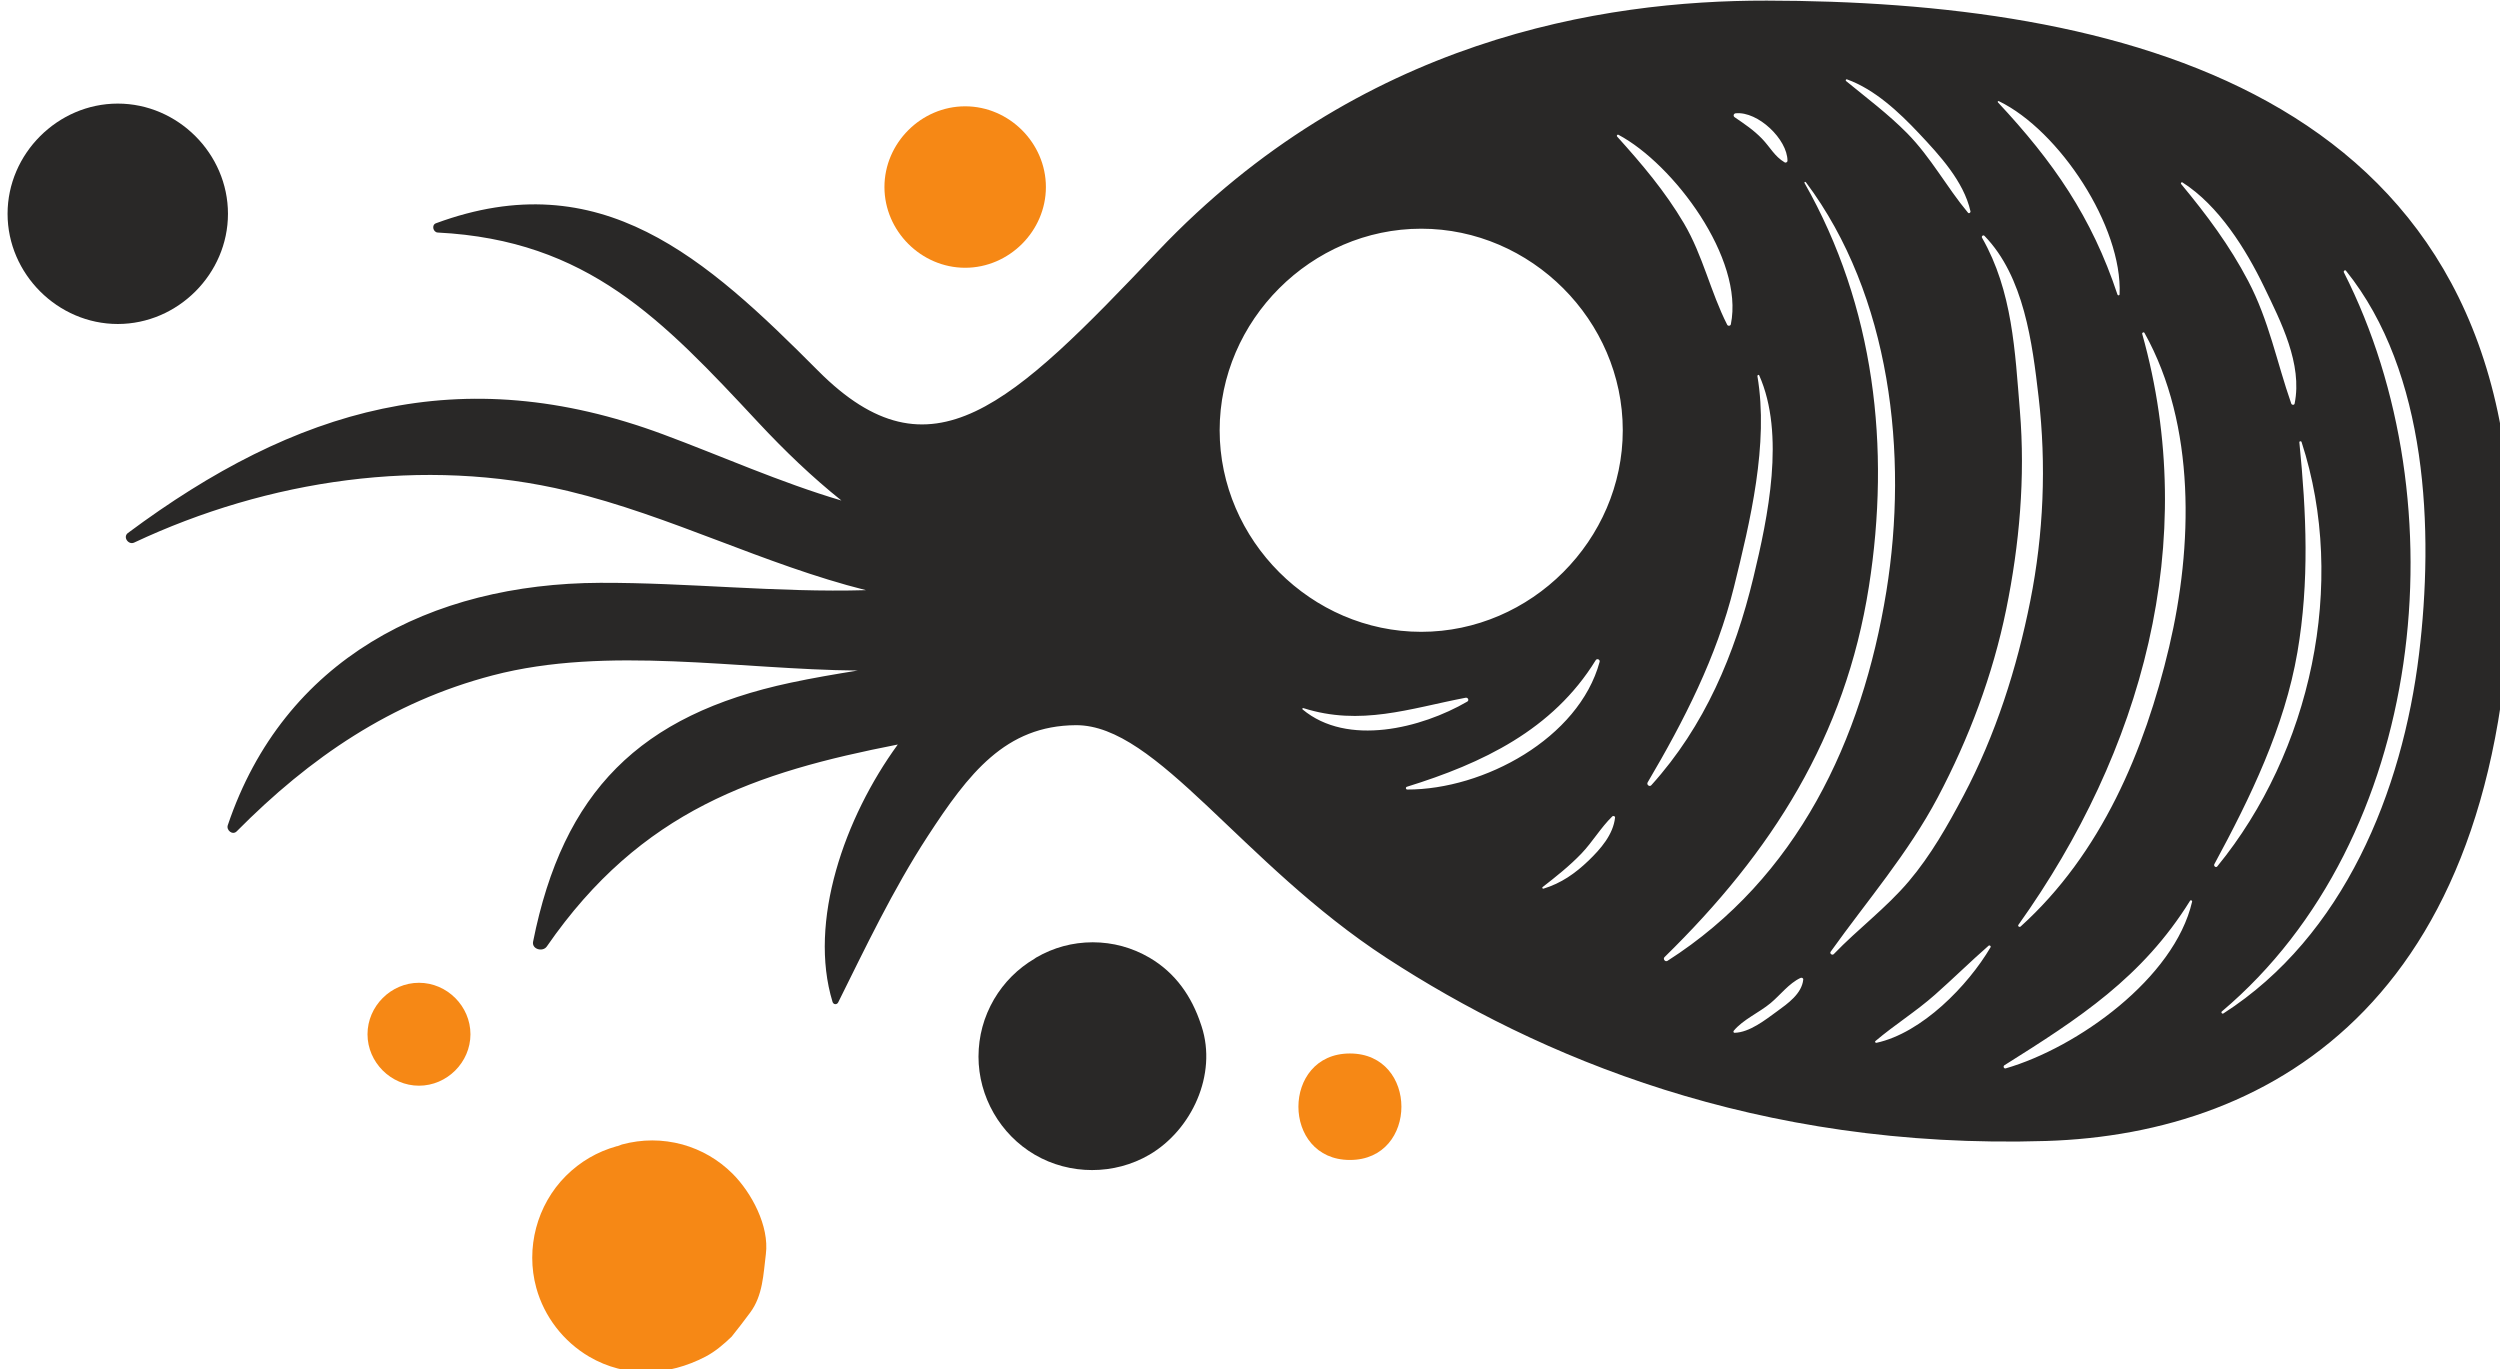<?xml version="1.0" encoding="UTF-8" standalone="no"?>
<!-- Created with Inkscape (http://www.inkscape.org/) -->

<svg
   width="259.99mm"
   height="142.396mm"
   viewBox="0 0 259.99 142.396"
   version="1.1"
   id="svg1"
   xmlns="http://www.w3.org/2000/svg"
   xmlns:svg="http://www.w3.org/2000/svg">
  <defs
     id="defs1" />
  <g
     id="layer1"
     transform="translate(-87.577,-143.14)">
    <g
       id="g8"
       transform="matrix(0.265,0,0,0.265,-412.433,102.196)">
      <path
         id="path260"
         d="m 2759.36,552.227 c -0.48,0.307 -1.04,-0.427 -0.6,-0.787 80.133,-67.667 93.853,-199.52 47.893,-290.053 -0.267,-0.493 0.44,-1.12 0.827,-0.64 32.147,40 34.533,102.04 28.667,150.453 -6.533,53.893 -29.493,110.68 -76.787,141.027 z m -3.547,-58.573 c 14.12,-26.08 27.56,-53.747 32.613,-83.213 4.733,-27.68 3.52,-54.573 0.76,-82.347 -0.053,-0.52 0.72,-0.573 0.867,-0.12 18.133,55.667 3.6,121.68 -33.093,166.56 -0.547,0.64 -1.52,-0.2 -1.147,-0.88 z m -81.853,80.12 c -0.76,0.213 -1.147,-0.827 -0.52,-1.227 29.36,-18.44 54.147,-34.453 72.84,-64.533 0.267,-0.44 0.92,-0.147 0.813,0.347 -6.96,30.107 -45.08,57.28 -73.133,65.413 z m -16.627,-106.933 c -6.187,11.68 -12.813,23.36 -21.387,33.493 -8.92,10.533 -19.947,18.693 -29.48,28.6 -0.6,0.627 -1.747,-0.213 -1.213,-0.947 14.347,-20.08 30.373,-38.56 42.013,-60.533 12.267,-23.213 21.6,-48 26.867,-73.76 5.213,-25.573 7.533,-51.8 5.387,-77.88 -1.933,-23.533 -2.893,-47.027 -14.867,-68.013 -0.333,-0.6 0.48,-1.24 0.96,-0.733 15.533,16 18.787,42.04 21.24,63.24 3.093,26.613 1.973,53.747 -3.267,80.027 -5.267,26.453 -13.6,52.613 -26.253,76.507 z m -34.12,96.907 c -0.373,0.08 -0.733,-0.413 -0.4,-0.693 7.533,-6.387 15.973,-11.627 23.4,-18.213 7.107,-6.28 13.84,-12.933 20.987,-19.187 0.413,-0.36 1.08,0.107 0.787,0.613 -8.88,15.093 -26.933,33.6 -44.773,37.48 z m -39.027,-12.333 c -4.533,3.293 -10.747,8.253 -16.64,8.4 -0.44,0.013 -0.573,-0.507 -0.333,-0.8 3.693,-4.453 10.013,-7.133 14.467,-10.853 3.827,-3.187 7.187,-7.747 11.733,-9.88 0.44,-0.213 1.133,0.027 1.08,0.627 -0.547,5.573 -6.093,9.44 -10.307,12.507 z m -44.12,-21.32 c 42.04,-41.147 70.92,-86.32 80.2,-145.453 8.56,-54.507 2.253,-109.947 -25.28,-158.333 -0.2,-0.347 0.307,-0.6 0.533,-0.307 33.333,44.48 40.267,106.933 31.6,160.533 -9.493,58.613 -35.027,112.533 -85.907,145.04 -0.907,0.573 -1.907,-0.747 -1.147,-1.48 z m -6.64,-68.547 c 14.253,-24.173 27.093,-49.253 33.867,-76.64 6.387,-25.867 13.707,-56.2 9.213,-82.787 -0.067,-0.4 0.52,-0.733 0.707,-0.307 10.267,23.133 3.44,55.6 -2.28,79.307 -7.267,30.16 -19.12,58.36 -40.067,81.533 -0.707,0.787 -1.96,-0.213 -1.44,-1.107 z m -88.853,-59.093 c -43.12,0 -79.107,-35.987 -79.107,-79.107 0,-43.12 35.987,-79.093 79.107,-79.093 43.12,0 79.093,35.973 79.093,79.093 0,43.12 -35.973,79.107 -79.093,79.107 z m 65.68,89.773 c -5.267,5.053 -10.72,8.88 -17.72,11.027 -0.32,0.093 -0.64,-0.373 -0.347,-0.613 5.24,-4.067 10.68,-8.387 15.28,-13.2 4.36,-4.573 7.56,-10.147 12.08,-14.547 0.373,-0.347 1.147,-0.133 1.093,0.453 -0.733,6.72 -5.693,12.347 -10.387,16.88 z m -71.293,-28.973 c 29.547,-9.173 57.24,-22.267 74.093,-49.667 0.493,-0.8 1.773,-0.28 1.533,0.653 -8.2,30.08 -45.56,50.16 -75.48,50.107 -0.64,0 -0.747,-0.907 -0.147,-1.093 z m -40.96,-30.36 c -0.227,-0.2 0.013,-0.6 0.307,-0.507 22.48,7.147 41.613,0.187 63.693,-4.067 0.907,-0.173 1.493,1.027 0.64,1.52 -17.987,10.453 -47.04,17.773 -64.64,3.053 z m 124,-225.48 c 21.587,11.507 49.36,48.547 44.08,74.36 -0.133,0.653 -1.12,0.773 -1.427,0.187 -6.56,-12.893 -9.507,-27.12 -16.973,-39.8 -7.467,-12.64 -16.44,-23.2 -26.213,-34.053 -0.347,-0.373 0.08,-0.947 0.533,-0.693 z m 46,-8.453 c 8.733,-0.84 20.28,10.213 20.307,18.613 0,0.56 -0.64,0.933 -1.133,0.64 -3.973,-2.36 -5.68,-5.987 -8.867,-9.28 -3.333,-3.44 -6.827,-5.747 -10.733,-8.427 -0.707,-0.48 -0.413,-1.467 0.427,-1.547 z m 43.653,-13.32 c 10.867,3.907 20.453,12.893 28.227,21.16 8.067,8.573 17.587,18.84 20.24,30.613 0.12,0.52 -0.587,1.04 -0.973,0.56 -8.427,-10.107 -14.52,-21.693 -23.893,-31.2 -7.467,-7.56 -15.8,-13.773 -23.973,-20.48 -0.307,-0.253 0.013,-0.787 0.373,-0.653 z m 59.613,8.56 c 23.72,11.493 48.573,49.2 47.373,75.813 -0.027,0.467 -0.667,0.56 -0.827,0.107 -10.093,-30.467 -25.213,-52.213 -46.92,-75.453 -0.24,-0.253 0.067,-0.627 0.373,-0.467 z m 57.16,90.973 c 20.227,36.227 18.947,83.853 9.667,123.2 -9.64,40.8 -26.68,81.16 -58.293,109.733 -0.453,0.4 -1.253,-0.133 -0.867,-0.667 48.48,-67.92 71.52,-150.227 48.587,-231.88 -0.16,-0.547 0.627,-0.893 0.907,-0.387 z m 14.893,-59.08 c 14.187,9.027 24.88,26.16 32.027,40.973 6.587,13.667 15.12,30.267 11.987,45.8 -0.147,0.72 -1.133,0.6 -1.333,0 -5.707,-16.333 -8.707,-32.533 -16.907,-48.12 -7.32,-13.96 -16.253,-25.907 -26.28,-38 -0.293,-0.333 0.08,-0.92 0.507,-0.653 z m -163.36,-71.347 c -64.2,-0.093 -159.613,14.973 -238.733,98.333 -57.507,60.573 -89.08,91.333 -133.28,46.987 -44.093,-44.28 -85.347,-81.813 -150.027,-57.947 -1.827,0.667 -1.133,3.547 0.707,3.64 58.853,3 88.133,34.147 125.76,74.507 10.453,11.2 21.173,21.48 32.667,30.667 -24.027,-7.093 -47.48,-17.627 -70.067,-26 -79.36,-29.453 -144.147,-10.2 -209.947,38.733 -2.107,1.587 0.2,4.827 2.453,3.76 52.48,-24.653 113.64,-33.853 170.347,-20.213 40.187,9.693 76.8,28.84 116.8,38.893 -34.707,1.013 -70.133,-3.013 -104.28,-2.88 -66.6,0.267 -124.147,29.947 -146.133,95.12 -0.667,1.96 1.867,4.053 3.493,2.413 28.733,-28.987 60.613,-50.787 100.453,-61.213 44.973,-11.787 96.6,-2.267 143.267,-1.893 -8.853,1.413 -17.653,2.92 -26.347,4.773 -59.267,12.64 -89.307,42.773 -101.053,101.6 -0.6,3.027 3.813,4.173 5.373,1.92 37.093,-53.693 82.36,-68.4 137.747,-79.267 -20.96,28.76 -35.187,69.573 -25.613,100.987 0.347,1.133 1.707,1.24 2.24,0.173 10.467,-21.04 21.467,-44.227 35.053,-65.08 16.147,-24.787 30.573,-43.507 58.213,-43.667 31.813,-0.173 64.96,54.267 122,91.4 59.027,38.413 145,75.32 258.8,71.773 89.467,-2.8 182.587,-56.467 182.587,-231.533 0,-182.307 -157.373,-215.8 -292.48,-215.987"
         style="fill:#292827;fill-opacity:1;fill-rule:nonzero;stroke:none;stroke-width:0.133" />
      <g
         id="g7">
        <path
           id="path321"
           d="m 2154.64,603.64 c -7.907,-2.12 -15.813,-2.12 -23.72,0 -0.573,0.227 -1.147,0.427 -1.72,0.64 -0.107,0.027 -0.227,0.04 -0.347,0.053 -7.653,2.147 -14.293,6.027 -19.933,11.627 -11.4,11.387 -15.907,28.4 -11.627,43.96 3.107,11.293 10.667,21.08 20.76,27 14.467,8.467 31.107,7.56 45.613,0 3.813,-1.987 7.187,-4.88 10.28,-7.853 2.48,-3.093 4.907,-6.24 7.267,-9.44 5.04,-6.787 5.173,-15.093 6.173,-22.973 1.387,-11.013 -5.6,-24.067 -13.067,-31.547 -5.56,-5.52 -12.133,-9.347 -19.68,-11.467"
           style="fill:#f68815;fill-opacity:1;fill-rule:nonzero;stroke:none;stroke-width:0.133" />
        <path
           id="path326"
           d="m 2051.253,540.187 c -11,0 -20.2,9.187 -20.2,20.2 0,11 9.2,20.187 20.2,20.187 11.013,0 20.2,-9.187 20.2,-20.187 0,-11.013 -9.187,-20.2 -20.2,-20.2"
           style="fill:#f68815;fill-opacity:1;fill-rule:nonzero;stroke:none;stroke-width:0.133" />
        <path
           id="path327"
           d="m 2416.587,567.933 c -26.947,0 -26.947,41.787 0,41.787 26.947,0 26.947,-41.787 0,-41.787"
           style="fill:#f68815;fill-opacity:1;fill-rule:nonzero;stroke:none;stroke-width:0.133" />
        <path
           id="path331"
           d="m 2265.6,196.227 c -17.267,0 -31.68,14.413 -31.68,31.68 0,17.267 14.413,31.68 31.68,31.68 17.267,0 31.68,-14.413 31.68,-31.68 0,-17.267 -14.413,-31.68 -31.68,-31.68"
           style="fill:#f68815;fill-opacity:1;fill-rule:nonzero;stroke:none;stroke-width:0.133" />
        <path
           id="path338"
           d="m 2358.173,556.667 c -3.627,-11.107 -10.027,-20.347 -20.267,-26.347 -6.88,-3.987 -14.293,-6 -22.253,-6.027 -7.96,0.027 -15.373,2.04 -22.253,6.027 -0.16,0.12 -0.32,0.24 -0.493,0.36 -6.693,3.96 -12.027,9.293 -15.987,15.987 -4.027,6.947 -6.067,14.453 -6.093,22.493 0,15.72 8.52,30.547 22.08,38.493 13.747,8.04 31.253,8.04 45,0 16.613,-9.747 26.653,-31.453 20.48,-50.347 -0.067,-0.213 -0.147,-0.427 -0.213,-0.64"
           style="fill:#292827;fill-opacity:1;fill-rule:nonzero;stroke:none;stroke-width:0.133" />
        <path
           id="path342"
           d="m 1933.053,195.16 c -23.573,0 -43.253,19.667 -43.253,43.253 0,23.573 19.68,43.24 43.253,43.24 23.573,0 43.24,-19.667 43.24,-43.24 0,-23.587 -19.667,-43.253 -43.24,-43.253"
           style="fill:#292827;fill-opacity:1;fill-rule:nonzero;stroke:none;stroke-width:0.133" />
      </g>
    </g>
  </g>
</svg>
